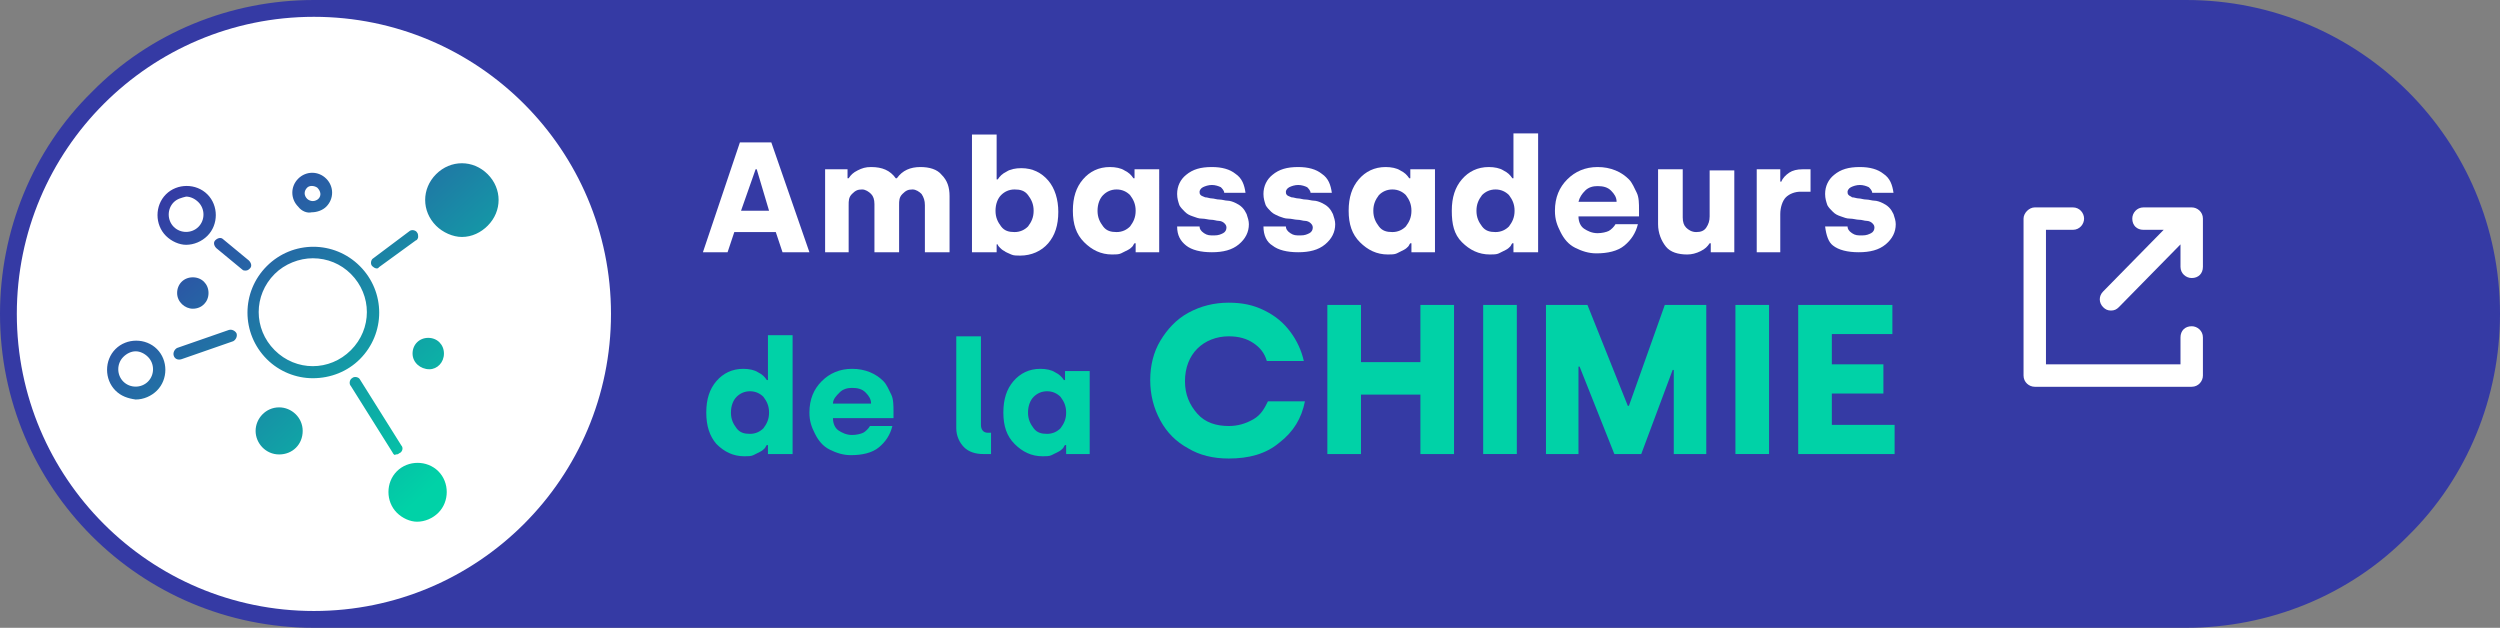 <?xml version="1.0" encoding="utf-8"?>
<!-- Generator: Adobe Illustrator 27.6.1, SVG Export Plug-In . SVG Version: 6.00 Build 0)  -->
<svg version="1.1" id="Calque_1" xmlns="http://www.w3.org/2000/svg" xmlns:xlink="http://www.w3.org/1999/xlink" x="0px" y="0px"
	 width="223px" height="56px" viewBox="0 0 223 56" style="enable-background:new 0 0 223 56;" xml:space="preserve">
<rect x="0" y="0" width="223" height="56" fill="#808080" stroke="none"/>
<style type="text/css">
	.st0{fill:#353AA4;}
	.st1{fill:#FFFFFF;}
	.st2{enable-background:new    ;}
	.st3{fill:#00D2A7;}
	.st4{fill:none;}
	.st5{fill:url(#SVGID_1_);}
</style>
<g transform="translate(1.5 1.5)">
	<path class="st0" d="M26.5,0h167C208.1,0,220,11.9,220,26.5l0,0c0,14.6-11.9,26.5-26.5,26.5h-167C11.9,53,0,41.1,0,26.5l0,0
		C0,11.9,11.9,0,26.5,0z"/>
	<path class="st0" d="M26.5-1.5h167c15.5,0,28,12.5,28,28c0,7.4-2.9,14.6-8.2,19.8c-5.2,5.3-12.4,8.2-19.8,8.2h-167
		c-15.5,0-28-12.5-28-28c0-7.4,2.9-14.6,8.2-19.8C11.9,1.4,19.1-1.5,26.5-1.5z M193.5,51.5c13.8,0,25-11.2,25-25s-11.2-25-25-25
		h-167c-13.8,0-25,11.2-25,25s11.2,25,25,25H193.5z"/>
	<g transform="translate(179 17)">
		<path class="st1" d="M15,10.6c-0.6,0-1,0.4-1,1V14H2V2h2.4c0.6,0,1-0.5,1-1l0,0c0-0.5-0.4-1-1-1l0,0H1C0.5,0,0,0.5,0,1v14
			c0,0.6,0.5,1,1,1h14c0.6,0,1-0.5,1-1v-3.4C16,11,15.5,10.6,15,10.6L15,10.6z"/>
		<path class="st1" d="M15,0h-4.3c-0.6,0-1,0.5-1,1l0,0c0,0.6,0.4,1,1,1l0,0h1.8L7.1,7.5c-0.4,0.4-0.4,1,0,1.4
			c0.2,0.2,0.4,0.3,0.7,0.3s0.5-0.1,0.7-0.3L14,3.3v2c0,0.6,0.5,1,1,1c0.6,0,1-0.4,1-1l0,0V1C16,0.4,15.5,0,15,0z"/>
	</g>
	<circle class="st1" cx="26.5" cy="26.5" r="26.5"/>
	<g class="st2">
		<path class="st1" d="M61.2,21l3.3-9.8h2.8l3.4,9.8h-2.4l-0.6-1.8H64L63.4,21H61.2z M64.6,17.3h2.5L66,13.6h-0.1L64.6,17.3z"/>
		<path class="st1" d="M72.1,21v-7.4h2v0.8h0.1c0.2-0.3,0.4-0.5,0.8-0.7s0.7-0.3,1.2-0.3c1,0,1.7,0.3,2.2,1h0.1c0.5-0.7,1.2-1,2.1-1
			c0.8,0,1.5,0.2,1.9,0.7c0.5,0.5,0.7,1.1,0.7,1.9v5H81v-4.2c0-0.4-0.1-0.7-0.3-1c-0.2-0.2-0.5-0.4-0.8-0.4c-0.4,0-0.6,0.1-0.9,0.4
			s-0.3,0.6-0.3,1V21h-2.2v-4.3c0-0.4-0.1-0.7-0.3-0.9c-0.2-0.2-0.5-0.4-0.8-0.4c-0.4,0-0.6,0.1-0.9,0.4s-0.3,0.6-0.3,1V21H72.1z"/>
		<path class="st1" d="M85.2,21V10.5h2.2v4h0.1c0.2-0.3,0.4-0.5,0.8-0.7c0.3-0.2,0.8-0.3,1.3-0.3c1,0,1.8,0.4,2.4,1.1
			c0.6,0.7,0.9,1.7,0.9,2.8c0,1.2-0.3,2.1-0.9,2.8s-1.5,1.1-2.5,1.1c-0.3,0-0.6,0-0.8-0.1s-0.5-0.2-0.6-0.3
			c-0.2-0.1-0.3-0.2-0.4-0.3s-0.2-0.2-0.2-0.3h-0.1V21H85.2z M87.3,17.3c0,0.6,0.2,1,0.5,1.4s0.7,0.5,1.2,0.5s0.9-0.2,1.2-0.5
			c0.3-0.4,0.5-0.8,0.5-1.4s-0.2-1-0.5-1.4s-0.7-0.5-1.2-0.5s-0.9,0.2-1.2,0.5C87.5,16.2,87.3,16.7,87.3,17.3z"/>
		<path class="st1" d="M94.2,17.3c0-1.2,0.3-2.1,0.9-2.8s1.4-1.1,2.4-1.1c0.5,0,1,0.1,1.3,0.3c0.4,0.2,0.6,0.4,0.8,0.7h0.1v-0.8h2.2
			V21h-2.1v-0.8h-0.1c-0.1,0.1-0.1,0.2-0.2,0.3c-0.1,0.1-0.2,0.2-0.4,0.3c-0.2,0.1-0.4,0.2-0.6,0.3c-0.2,0.1-0.5,0.1-0.8,0.1
			c-1,0-1.8-0.4-2.5-1.1C94.5,19.4,94.2,18.5,94.2,17.3z M96.4,17.3c0,0.6,0.2,1,0.5,1.4s0.7,0.5,1.2,0.5s0.9-0.2,1.2-0.5
			c0.3-0.4,0.5-0.8,0.5-1.4s-0.2-1-0.5-1.4c-0.3-0.3-0.7-0.5-1.2-0.5s-0.9,0.2-1.2,0.5C96.6,16.2,96.4,16.7,96.4,17.3z"/>
		<path class="st1" d="M103.5,18.7h2c0,0.2,0.1,0.4,0.4,0.6s0.5,0.2,0.9,0.2s0.6-0.1,0.8-0.2c0.2-0.1,0.3-0.3,0.3-0.5
			s-0.1-0.3-0.2-0.4s-0.3-0.2-0.5-0.2s-0.4-0.1-0.7-0.1c-0.2,0-0.5-0.1-0.8-0.1s-0.5-0.1-0.8-0.2s-0.5-0.2-0.7-0.4s-0.4-0.4-0.5-0.6
			c-0.1-0.3-0.2-0.6-0.2-1c0-0.7,0.3-1.3,0.8-1.7c0.6-0.5,1.3-0.7,2.3-0.7c0.9,0,1.6,0.2,2.1,0.6c0.6,0.4,0.8,1,0.9,1.7h-1.9
			c0-0.2-0.2-0.4-0.3-0.5c-0.2-0.1-0.5-0.2-0.8-0.2s-0.6,0.1-0.8,0.2s-0.3,0.3-0.3,0.4c0,0.1,0,0.2,0.1,0.3s0.2,0.1,0.4,0.2
			c0.2,0,0.4,0.1,0.6,0.1s0.4,0.1,0.7,0.1c0.2,0,0.5,0.1,0.7,0.1s0.5,0.1,0.7,0.2s0.4,0.2,0.6,0.4s0.3,0.4,0.4,0.6
			c0.1,0.3,0.2,0.6,0.2,0.9c0,0.7-0.3,1.3-0.9,1.8s-1.4,0.7-2.4,0.7s-1.8-0.2-2.3-0.6S103.5,19.5,103.5,18.7z"/>
		<path class="st1" d="M111.2,18.7h2c0,0.2,0.1,0.4,0.4,0.6s0.5,0.2,0.9,0.2s0.6-0.1,0.8-0.2s0.3-0.3,0.3-0.5s-0.1-0.3-0.2-0.4
			s-0.3-0.2-0.5-0.2s-0.4-0.1-0.7-0.1c-0.2,0-0.5-0.1-0.8-0.1s-0.5-0.1-0.8-0.2c-0.2-0.1-0.5-0.2-0.7-0.4s-0.4-0.4-0.5-0.6
			c-0.1-0.3-0.2-0.6-0.2-1c0-0.7,0.3-1.3,0.8-1.7c0.6-0.5,1.3-0.7,2.3-0.7c0.9,0,1.6,0.2,2.1,0.6c0.6,0.4,0.8,1,0.9,1.7h-1.9
			c0-0.2-0.2-0.4-0.3-0.5c-0.2-0.1-0.5-0.2-0.8-0.2s-0.6,0.1-0.8,0.2s-0.3,0.3-0.3,0.4c0,0.1,0,0.2,0.1,0.3s0.2,0.1,0.4,0.2
			c0.2,0,0.4,0.1,0.6,0.1s0.4,0.1,0.7,0.1c0.2,0,0.5,0.1,0.7,0.1s0.5,0.1,0.7,0.2s0.4,0.2,0.6,0.4c0.2,0.2,0.3,0.4,0.4,0.6
			c0.1,0.3,0.2,0.6,0.2,0.9c0,0.7-0.3,1.3-0.9,1.8s-1.4,0.7-2.4,0.7s-1.8-0.2-2.3-0.6C111.5,20.1,111.2,19.5,111.2,18.7z"/>
		<path class="st1" d="M118.8,17.3c0-1.2,0.3-2.1,0.9-2.8s1.4-1.1,2.4-1.1c0.5,0,1,0.1,1.3,0.3c0.4,0.2,0.6,0.4,0.8,0.7h0.1v-0.8
			h2.2V21h-2.1v-0.8h-0.1c-0.1,0.1-0.1,0.2-0.2,0.3c-0.1,0.1-0.2,0.2-0.4,0.3c-0.2,0.1-0.4,0.2-0.6,0.3c-0.2,0.1-0.5,0.1-0.8,0.1
			c-1,0-1.8-0.4-2.5-1.1C119.1,19.4,118.8,18.5,118.8,17.3z M121,17.3c0,0.6,0.2,1,0.5,1.4s0.7,0.5,1.2,0.5s0.9-0.2,1.2-0.5
			c0.3-0.4,0.5-0.8,0.5-1.4s-0.2-1-0.5-1.4c-0.3-0.3-0.7-0.5-1.2-0.5s-0.9,0.2-1.2,0.5C121.2,16.3,121,16.7,121,17.3z"/>
		<path class="st1" d="M128,17.3c0-1.2,0.3-2.1,0.9-2.8c0.6-0.7,1.4-1.1,2.4-1.1c0.5,0,1,0.1,1.3,0.3c0.4,0.2,0.6,0.4,0.8,0.7h0.1
			v-4h2.2V21h-2.2v-0.8h-0.1c-0.1,0.1-0.1,0.2-0.2,0.3c-0.1,0.1-0.2,0.2-0.4,0.3c-0.2,0.1-0.4,0.2-0.6,0.3s-0.5,0.1-0.8,0.1
			c-1,0-1.8-0.4-2.5-1.1S128,18.5,128,17.3z M130.2,17.3c0,0.6,0.2,1,0.5,1.4s0.7,0.5,1.2,0.5s0.9-0.2,1.2-0.5
			c0.3-0.4,0.5-0.8,0.5-1.4s-0.2-1-0.5-1.4c-0.3-0.3-0.7-0.5-1.2-0.5s-0.9,0.2-1.2,0.5C130.4,16.3,130.2,16.7,130.2,17.3z"/>
		<path class="st1" d="M137.2,17.3c0-1.2,0.4-2.1,1.1-2.8c0.7-0.7,1.6-1.1,2.7-1.1c0.6,0,1.1,0.1,1.6,0.3s0.9,0.5,1.2,0.8
			s0.5,0.8,0.7,1.2s0.2,1,0.2,1.5v0.6h-5.4c0,0.5,0.2,0.9,0.5,1.1s0.7,0.4,1.2,0.4c0.4,0,0.8-0.1,1-0.2s0.5-0.4,0.6-0.6h2
			c-0.2,0.8-0.6,1.4-1.2,1.9c-0.6,0.5-1.5,0.7-2.5,0.7c-0.7,0-1.3-0.2-1.9-0.5s-1-0.8-1.3-1.4S137.2,18.1,137.2,17.3z M139.3,16.5
			h3.4c0-0.4-0.2-0.7-0.5-1s-0.7-0.4-1.2-0.4c-0.4,0-0.8,0.1-1.1,0.4S139.4,16.1,139.3,16.5z"/>
		<path class="st1" d="M146.4,18.5v-4.9h2.2v4.3c0,0.4,0.1,0.7,0.3,0.9c0.2,0.2,0.5,0.4,0.9,0.4s0.7-0.1,0.9-0.4s0.3-0.6,0.3-1v-4.1
			h2.2V21h-2.1v-0.8H151c-0.2,0.3-0.4,0.5-0.8,0.7s-0.8,0.3-1.2,0.3c-0.8,0-1.5-0.2-1.9-0.7S146.4,19.3,146.4,18.5z"/>
		<path class="st1" d="M155.2,21v-7.4h2.1v1.1h0.1c0.1-0.3,0.4-0.6,0.7-0.8s0.7-0.3,1.2-0.3h0.7v2h-0.9c-0.5,0-1,0.2-1.3,0.5
			c-0.3,0.3-0.5,0.9-0.5,1.5V21H155.2z"/>
		<path class="st1" d="M161.3,18.7h2c0,0.2,0.1,0.4,0.4,0.6s0.5,0.2,0.9,0.2s0.6-0.1,0.8-0.2s0.3-0.3,0.3-0.5s-0.1-0.3-0.2-0.4
			s-0.3-0.2-0.5-0.2s-0.4-0.1-0.7-0.1c-0.2,0-0.5-0.1-0.8-0.1s-0.5-0.1-0.8-0.2s-0.5-0.2-0.7-0.4s-0.4-0.4-0.5-0.6
			c-0.1-0.3-0.2-0.6-0.2-1c0-0.7,0.3-1.3,0.8-1.7c0.6-0.5,1.3-0.7,2.3-0.7c0.9,0,1.6,0.2,2.1,0.6c0.6,0.4,0.8,1,0.9,1.7h-1.9
			c0-0.2-0.2-0.4-0.3-0.5c-0.2-0.1-0.5-0.2-0.8-0.2s-0.6,0.1-0.8,0.2s-0.3,0.3-0.3,0.4c0,0.1,0,0.2,0.1,0.3s0.2,0.1,0.3,0.2
			c0.2,0,0.4,0.1,0.6,0.1s0.4,0.1,0.7,0.1c0.2,0,0.5,0.1,0.7,0.1s0.5,0.1,0.7,0.2s0.4,0.2,0.6,0.4c0.2,0.2,0.3,0.4,0.4,0.6
			c0.1,0.3,0.2,0.6,0.2,0.9c0,0.7-0.3,1.3-0.9,1.8c-0.6,0.5-1.4,0.7-2.4,0.7s-1.8-0.2-2.3-0.6C161.6,20.1,161.4,19.5,161.3,18.7z"/>
	</g>
	<g class="st2">
		<path class="st3" d="M61.5,35.3c0-1.2,0.3-2.1,0.9-2.8c0.6-0.7,1.4-1.1,2.4-1.1c0.5,0,1,0.1,1.3,0.3c0.4,0.2,0.6,0.4,0.8,0.7H67
			v-4h2.2V39H67v-0.8h-0.1c-0.1,0.1-0.1,0.2-0.2,0.3s-0.2,0.2-0.4,0.3c-0.2,0.1-0.4,0.2-0.6,0.3s-0.5,0.1-0.8,0.1
			c-1,0-1.8-0.4-2.5-1.1C61.8,37.4,61.5,36.5,61.5,35.3z M63.7,35.3c0,0.6,0.2,1,0.5,1.4c0.3,0.4,0.7,0.5,1.2,0.5s0.9-0.2,1.2-0.5
			c0.3-0.4,0.5-0.8,0.5-1.4c0-0.6-0.2-1-0.5-1.4c-0.3-0.3-0.7-0.5-1.2-0.5s-0.9,0.2-1.2,0.5S63.7,34.7,63.7,35.3z"/>
		<path class="st3" d="M70.7,35.3c0-1.2,0.4-2.1,1.1-2.8s1.6-1.1,2.7-1.1c0.6,0,1.1,0.1,1.6,0.3c0.5,0.2,0.9,0.5,1.2,0.8
			s0.5,0.8,0.7,1.2s0.2,1,0.2,1.5v0.6h-5.4c0,0.5,0.2,0.9,0.5,1.1s0.7,0.4,1.2,0.4c0.4,0,0.8-0.1,1-0.2s0.5-0.4,0.6-0.6h2
			c-0.2,0.8-0.6,1.4-1.2,1.9s-1.5,0.7-2.5,0.7c-0.7,0-1.3-0.2-1.9-0.5s-1-0.8-1.3-1.4S70.7,36.1,70.7,35.3z M72.8,34.5h3.4
			c0-0.4-0.2-0.7-0.5-1s-0.7-0.4-1.2-0.4c-0.4,0-0.8,0.1-1.1,0.4S72.8,34.1,72.8,34.5z"/>
		<path class="st3" d="M83.8,36.7v-8.2H86v7.9c0,0.4,0.2,0.7,0.6,0.7h0.3V39h-0.7c-0.7,0-1.3-0.2-1.7-0.6S83.8,37.4,83.8,36.7z"/>
		<path class="st3" d="M88,35.3c0-1.2,0.3-2.1,0.9-2.8s1.4-1.1,2.4-1.1c0.5,0,1,0.1,1.3,0.3c0.4,0.2,0.6,0.4,0.8,0.7h0.1v-0.8h2.2
			V39h-2.1v-0.8h-0.1c-0.1,0.1-0.1,0.2-0.2,0.3s-0.2,0.2-0.4,0.3c-0.2,0.1-0.4,0.2-0.6,0.3s-0.5,0.1-0.8,0.1c-1,0-1.8-0.4-2.5-1.1
			C88.3,37.4,88,36.5,88,35.3z M90.2,35.3c0,0.6,0.2,1,0.5,1.4s0.7,0.5,1.2,0.5s0.9-0.2,1.2-0.5c0.3-0.4,0.5-0.8,0.5-1.4
			c0-0.6-0.2-1-0.5-1.4c-0.3-0.3-0.7-0.5-1.2-0.5s-0.9,0.2-1.2,0.5S90.2,34.7,90.2,35.3z"/>
	</g>
	<g class="st2">
		<path class="st3" d="M101.1,32.4c0-1.3,0.3-2.5,0.9-3.5s1.4-1.9,2.5-2.5s2.3-0.9,3.6-0.9c1.2,0,2.2,0.2,3.2,0.7s1.7,1.1,2.3,1.9
			s1,1.7,1.2,2.6h-3.3c-0.2-0.7-0.6-1.2-1.2-1.6s-1.3-0.6-2.2-0.6c-1.1,0-2.1,0.4-2.8,1.1s-1.1,1.7-1.1,2.9s0.4,2.1,1.1,2.9
			c0.7,0.8,1.7,1.1,2.8,1.1c0.8,0,1.5-0.2,2.2-0.6s1-1,1.3-1.6h3.3c-0.3,1.5-1,2.7-2.3,3.7c-1.2,1-2.7,1.4-4.5,1.4
			c-1.4,0-2.6-0.3-3.6-0.9c-1.1-0.6-1.9-1.4-2.5-2.5S101.1,33.7,101.1,32.4z"/>
		<path class="st3" d="M116.9,39V25.7h3v5.1h5.3v-5.1h3V39h-3v-5.3h-5.3V39H116.9z"/>
		<path class="st3" d="M130.8,39V25.7h3V39H130.8z"/>
		<path class="st3" d="M136.4,39V25.7h3.7l3.6,9h0.1l3.2-9h3.7V39h-2.9v-7.5h-0.1l-2.8,7.5h-2.4l-3.1-7.8h-0.1V39H136.4z"/>
		<path class="st3" d="M153.3,39V25.7h3V39H153.3z"/>
		<path class="st3" d="M158.9,39V25.7h8.4v2.6h-5.4V31h4.6v2.6h-4.6v2.8h5.6V39H158.9z"/>
	</g>
</g>
<g transform="translate(0 -6.063)">
	<path class="st4" d="M35.4,51.8c-1-1-1-2.7,0-3.7c1-1,2.7-1,3.7,0s1,2.7,0,3.7c-0.5,0.5-1.2,0.8-1.9,0.8
		C36.6,52.6,35.9,52.3,35.4,51.8z M35,46.4l-3.7-5.9c-0.2-0.2-0.1-0.6,0.1-0.7c0.2-0.2,0.6-0.1,0.7,0.1c0,0,0,0,0,0l3.7,5.9
		c0.2,0.2,0.1,0.6-0.2,0.7c0,0,0,0,0,0c-0.1,0.1-0.2,0.1-0.3,0.1C35.2,46.7,35.1,46.6,35,46.4z M22.8,44.5c0-1.1,0.9-2.1,2.1-2.1
		c1.1,0,2.1,0.9,2.1,2.1s-0.9,2.1-2.1,2.1C23.7,46.6,22.8,45.6,22.8,44.5z M10.3,40.9c-1-1-1-2.7,0-3.7c1-1,2.7-1,3.7,0l0,0
		c1,1,1,2.7,0,3.7c-0.5,0.5-1.2,0.8-1.9,0.8C11.4,41.6,10.8,41.4,10.3,40.9z M11,37.9c-0.6,0.6-0.6,1.6,0,2.2c0.6,0.6,1.6,0.6,2.2,0
		c0.6-0.6,0.6-1.6,0-2.2c-0.3-0.3-0.7-0.5-1.1-0.5C11.7,37.4,11.3,37.6,11,37.9L11,37.9z M23.8,38.1c-2.3-2.3-2.3-6,0-8.3
		s6-2.3,8.3,0s2.3,6,0,8.3c-1.1,1.1-2.6,1.7-4.2,1.7C26.4,39.8,24.9,39.2,23.8,38.1L23.8,38.1z M24.5,30.5c-1.9,1.9-1.9,4.9,0,6.8
		c1.9,1.9,4.9,1.9,6.8,0c1.9-1.9,1.9-4.9,0-6.8c-0.9-0.9-2.1-1.4-3.4-1.4C26.7,29.1,25.4,29.6,24.5,30.5L24.5,30.5z M36.8,37.6
		c0-0.8,0.6-1.4,1.4-1.4s1.4,0.6,1.4,1.4S39,39,38.3,39C37.5,39,36.8,38.4,36.8,37.6L36.8,37.6z M15.5,37.8
		c-0.1-0.3,0.1-0.6,0.3-0.7l4.6-1.6c0.3-0.1,0.6,0.1,0.7,0.3c0.1,0.3-0.1,0.6-0.3,0.7l-4.6,1.6C15.9,38.2,15.6,38.1,15.5,37.8
		L15.5,37.8z M15.8,32.2c0-0.8,0.6-1.4,1.4-1.4s1.4,0.6,1.4,1.4c0,0.8-0.6,1.4-1.4,1.4c0,0,0,0,0,0C16.5,33.6,15.8,33,15.8,32.2z
		 M21.6,30.1l-2.3-1.9c-0.2-0.2-0.3-0.5-0.1-0.7c0,0,0,0,0,0c0.2-0.2,0.5-0.3,0.7-0.1c0,0,0,0,0,0l2.3,1.9c0.2,0.2,0.3,0.5,0.1,0.7
		c-0.1,0.1-0.2,0.2-0.4,0.2C21.8,30.2,21.7,30.2,21.6,30.1L21.6,30.1z M33.2,29.8c-0.2-0.2-0.1-0.6,0.1-0.7l3.2-2.4
		c0.2-0.2,0.6-0.1,0.7,0.1c0.1,0.1,0.1,0.3,0.1,0.4c0,0.1-0.1,0.3-0.2,0.3l-3.3,2.4C33.7,30.1,33.4,30,33.2,29.8
		C33.2,29.8,33.2,29.8,33.2,29.8L33.2,29.8z M14.8,27.1c-1-1-1-2.7,0-3.7s2.7-1,3.7,0s1,2.7,0,3.7c-0.5,0.5-1.2,0.8-1.9,0.8
		C16,27.9,15.3,27.6,14.8,27.1z M15.5,24.1c-0.6,0.6-0.6,1.6,0,2.2c0.6,0.6,1.6,0.6,2.2,0c0.6-0.6,0.6-1.6,0-2.2
		c-0.3-0.3-0.7-0.5-1.1-0.5C16.2,23.7,15.8,23.8,15.5,24.1L15.5,24.1z M38.9,26.2c-1.3-1.3-1.3-3.3,0-4.6c1.3-1.3,3.3-1.3,4.6,0
		c1.3,1.3,1.3,3.3,0,4.6c-0.6,0.6-1.4,1-2.3,1C40.4,27.2,39.5,26.8,38.9,26.2z M26.6,24.5c-0.7-0.7-0.7-1.8,0-2.5
		c0.7-0.7,1.8-0.7,2.5,0c0.7,0.7,0.7,1.8,0,2.5c-0.3,0.3-0.8,0.5-1.3,0.5C27.4,25.1,26.9,24.9,26.6,24.5z M27.4,22.8
		c-0.3,0.3-0.3,0.7,0,1c0.1,0.1,0.3,0.2,0.5,0.2c0.2,0,0.4-0.1,0.5-0.2c0.3-0.3,0.2-0.7-0.1-1C28,22.6,27.6,22.6,27.4,22.8z"/>

		<linearGradient id="SVGID_1_" gradientUnits="userSpaceOnUse" x1="-180.216" y1="442.159" x2="-179.472" y2="441.401" gradientTransform="matrix(35.026 0 0 -31.937 6328.802 14142.897)">
		<stop  offset="0" style="stop-color:#353AA4"/>
		<stop  offset="1" style="stop-color:#00D2A7"/>
	</linearGradient>
	<path class="st5" d="M35.4,51.8c-1-1-1-2.7,0-3.7c1-1,2.7-1,3.7,0s1,2.7,0,3.7c-0.5,0.5-1.2,0.8-1.9,0.8
		C36.6,52.6,35.9,52.3,35.4,51.8z M35,46.4l-3.7-5.9c-0.2-0.2-0.1-0.6,0.1-0.7c0.2-0.2,0.6-0.1,0.7,0.1c0,0,0,0,0,0l3.7,5.9
		c0.2,0.2,0.1,0.6-0.2,0.7c0,0,0,0,0,0c-0.1,0.1-0.2,0.1-0.3,0.1C35.2,46.7,35.1,46.6,35,46.4z M22.8,44.5c0-1.1,0.9-2.1,2.1-2.1
		c1.1,0,2.1,0.9,2.1,2.1s-0.9,2.1-2.1,2.1C23.7,46.6,22.8,45.6,22.8,44.5z M10.3,40.9c-1-1-1-2.7,0-3.7c1-1,2.7-1,3.7,0l0,0
		c1,1,1,2.7,0,3.7c-0.5,0.5-1.2,0.8-1.9,0.8C11.4,41.6,10.8,41.4,10.3,40.9z M11,37.9c-0.6,0.6-0.6,1.6,0,2.2c0.6,0.6,1.6,0.6,2.2,0
		c0.6-0.6,0.6-1.6,0-2.2c-0.3-0.3-0.7-0.5-1.1-0.5C11.7,37.4,11.3,37.6,11,37.9L11,37.9z M23.8,38.1c-2.3-2.3-2.3-6,0-8.3
		s6-2.3,8.3,0s2.3,6,0,8.3c-1.1,1.1-2.6,1.7-4.2,1.7C26.4,39.8,24.9,39.2,23.8,38.1L23.8,38.1z M24.5,30.5c-1.9,1.9-1.9,4.9,0,6.8
		c1.9,1.9,4.9,1.9,6.8,0c1.9-1.9,1.9-4.9,0-6.8c-0.9-0.9-2.1-1.4-3.4-1.4C26.7,29.1,25.4,29.6,24.5,30.5L24.5,30.5z M36.8,37.6
		c0-0.8,0.6-1.4,1.4-1.4s1.4,0.6,1.4,1.4S39,39,38.3,39C37.5,39,36.8,38.4,36.8,37.6L36.8,37.6z M15.5,37.8
		c-0.1-0.3,0.1-0.6,0.3-0.7l4.6-1.6c0.3-0.1,0.6,0.1,0.7,0.3c0.1,0.3-0.1,0.6-0.3,0.7l-4.6,1.6C15.9,38.2,15.6,38.1,15.5,37.8
		L15.5,37.8z M15.8,32.2c0-0.8,0.6-1.4,1.4-1.4s1.4,0.6,1.4,1.4c0,0.8-0.6,1.4-1.4,1.4c0,0,0,0,0,0C16.5,33.6,15.8,33,15.8,32.2z
		 M21.6,30.1l-2.3-1.9c-0.2-0.2-0.3-0.5-0.1-0.7c0,0,0,0,0,0c0.2-0.2,0.5-0.3,0.7-0.1c0,0,0,0,0,0l2.3,1.9c0.2,0.2,0.3,0.5,0.1,0.7
		c-0.1,0.1-0.2,0.2-0.4,0.2C21.8,30.2,21.7,30.2,21.6,30.1L21.6,30.1z M33.2,29.8c-0.2-0.2-0.1-0.6,0.1-0.7l3.2-2.4
		c0.2-0.2,0.6-0.1,0.7,0.1c0.1,0.1,0.1,0.3,0.1,0.4c0,0.1-0.1,0.3-0.2,0.3l-3.3,2.4C33.7,30.1,33.4,30,33.2,29.8
		C33.2,29.8,33.2,29.8,33.2,29.8L33.2,29.8z M14.8,27.1c-1-1-1-2.7,0-3.7s2.7-1,3.7,0s1,2.7,0,3.7c-0.5,0.5-1.2,0.8-1.9,0.8
		C16,27.9,15.3,27.6,14.8,27.1z M15.5,24.1c-0.6,0.6-0.6,1.6,0,2.2c0.6,0.6,1.6,0.6,2.2,0c0.6-0.6,0.6-1.6,0-2.2
		c-0.3-0.3-0.7-0.5-1.1-0.5C16.2,23.7,15.8,23.8,15.5,24.1L15.5,24.1z M38.9,26.2c-1.3-1.3-1.3-3.3,0-4.6c1.3-1.3,3.3-1.3,4.6,0
		c1.3,1.3,1.3,3.3,0,4.6c-0.6,0.6-1.4,1-2.3,1C40.4,27.2,39.5,26.8,38.9,26.2z M26.6,24.5c-0.7-0.7-0.7-1.8,0-2.5
		c0.7-0.7,1.8-0.7,2.5,0c0.7,0.7,0.7,1.8,0,2.5c-0.3,0.3-0.8,0.5-1.3,0.5C27.4,25.1,26.9,24.9,26.6,24.5z M27.4,22.8
		c-0.3,0.3-0.3,0.7,0,1c0.1,0.1,0.3,0.2,0.5,0.2c0.2,0,0.4-0.1,0.5-0.2c0.3-0.3,0.2-0.7-0.1-1C28,22.6,27.6,22.6,27.4,22.8z"/>
</g>
</svg>
